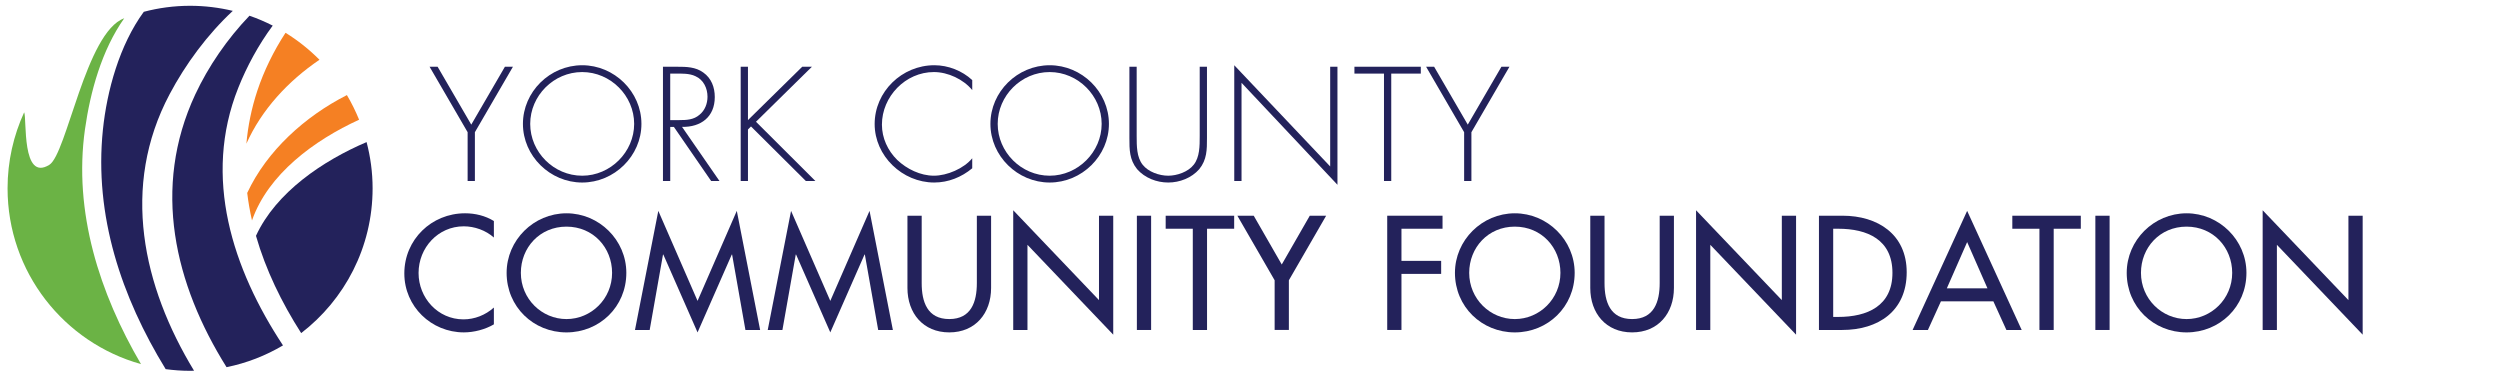 <svg xmlns="http://www.w3.org/2000/svg" xmlns:xlink="http://www.w3.org/1999/xlink" id="Layer_1" x="0px" y="0px" viewBox="0 0 400 60" style="enable-background:new 0 0 400 60;" xml:space="preserve"><style type="text/css">	.st0{fill:#6BB345;}	.st1{fill:#23225B;}	.st2{fill:#F58023;}</style><path class="st0" d="M13.597,20.676c0.841-5.952,2.667-12.643,6.28-17.754C13.741,5.126,10.69,24.651,7.886,26.377 c-4.476,2.755-3.565-7.448-4.02-8.406c-1.701,3.703-2.656,7.821-2.656,12.16c0,13.406,9.036,24.694,21.349,28.126 C15.92,46.915,11.729,33.917,13.597,20.676z"></path><path class="st1" d="M27.144,15.062c2.552-4.809,6-9.495,10.105-13.324c-2.193-0.525-4.48-0.812-6.836-0.812 c-2.563,0-5.042,0.34-7.407,0.963c-3.898,5.332-5.894,12.625-6.541,18.874c-1.417,13.735,2.963,26.756,10.044,38.301 c1.28,0.17,2.579,0.267,3.904,0.267c0.214,0,0.425-0.011,0.637-0.015C22.842,45.819,19.291,29.852,27.144,15.062z"></path><path class="st1" d="M38.119,14.063c1.367-3.433,3.227-6.867,5.515-9.966c-1.198-0.607-2.437-1.14-3.719-1.581 c-3.578,3.734-6.581,8.118-8.676,12.603c-6.973,14.957-3.298,30.362,5.008,43.629c3.236-0.656,6.278-1.851,9.031-3.484 C37.207,43.029,32.408,28.395,38.119,14.063z"></path><path class="st2" d="M51.117,9.562c-1.632-1.642-3.45-3.095-5.433-4.315c-1.919,2.936-3.459,6.104-4.506,9.258 c-0.944,2.847-1.509,5.681-1.756,8.487C41.856,17.541,46.1,12.961,51.117,9.562z"></path><path class="st2" d="M57.457,19.154c-0.56-1.367-1.205-2.687-1.953-3.942c-6.732,3.429-12.79,8.903-15.95,15.657 c0.177,1.48,0.435,2.95,0.765,4.407C42.903,27.853,50.296,22.43,57.457,19.154z"></path><path class="st1" d="M40.956,37.733c1.558,5.437,4.1,10.664,7.231,15.563c6.947-5.338,11.429-13.725,11.429-23.165 c0-2.559-0.342-5.034-0.963-7.397C51.699,25.7,44.162,30.756,40.956,37.733z"></path><g>	<path class="st1" d="M79.022,38.006c-1.309-1.164-3.104-1.795-4.825-1.795c-4.097,0-7.226,3.419-7.226,7.467  c0,4.001,3.104,7.42,7.177,7.42c1.793,0,3.516-0.679,4.873-1.891v2.69c-1.407,0.826-3.2,1.285-4.8,1.285  c-5.212,0-9.528-4.146-9.528-9.431c0-5.406,4.339-9.625,9.722-9.625c1.6,0,3.225,0.388,4.606,1.236V38.006z"></path>	<path class="st1" d="M100.213,43.656c0,5.431-4.291,9.528-9.577,9.528s-9.577-4.097-9.577-9.528c0-5.237,4.34-9.529,9.577-9.529  C95.874,34.127,100.213,38.418,100.213,43.656z M97.934,43.656c0-4.025-3.006-7.395-7.298-7.395c-4.292,0-7.298,3.369-7.298,7.395  c0,4.169,3.346,7.395,7.298,7.395S97.934,47.825,97.934,43.656z"></path>	<path class="st1" d="M106.13,40.721h-0.048l-2.134,12.074h-2.351l3.733-19.056l6.279,14.402l6.279-14.402l3.733,19.056h-2.352  l-2.134-12.074h-0.048l-5.479,12.462L106.13,40.721z"></path>	<path class="st1" d="M127.37,40.721h-0.048l-2.134,12.074h-2.352l3.733-19.056l6.279,14.402l6.279-14.402l3.733,19.056h-2.35  l-2.134-12.074h-0.05l-5.479,12.462L127.37,40.721z"></path>	<path class="st1" d="M147.47,34.514v10.79c0,2.981,0.897,5.746,4.413,5.746s4.413-2.764,4.413-5.746v-10.79h2.279v11.565  c0,4.024-2.496,7.104-6.692,7.104s-6.692-3.079-6.692-7.104V34.514H147.47z"></path>	<path class="st1" d="M162.116,33.641l13.723,14.377V34.514h2.279v19.033L164.395,39.17v13.625h-2.279V33.641z"></path>	<path class="st1" d="M184.179,52.796H181.9v-18.28h2.279V52.796z"></path>	<path class="st1" d="M193.126,52.796h-2.279V36.599h-4.339v-2.084h10.959v2.084h-4.34L193.126,52.796L193.126,52.796z"></path>	<path class="st1" d="M197.977,34.514h2.618l4.485,7.807l4.485-7.807h2.62l-5.965,10.329v7.952h-2.279v-7.952L197.977,34.514z"></path>	<path class="st1" d="M224.234,36.599v5.14h6.351v2.084h-6.351v8.971h-2.279v-18.28h8.85v2.084h-6.571V36.599z"></path>	<path class="st1" d="M251.947,43.656c0,5.431-4.293,9.528-9.577,9.528c-5.286,0-9.578-4.097-9.578-9.528  c0-5.237,4.339-9.529,9.578-9.529C247.606,34.127,251.947,38.418,251.947,43.656z M249.668,43.656c0-4.025-3.007-7.395-7.298-7.395  c-4.291,0-7.298,3.369-7.298,7.395c0,4.169,3.345,7.395,7.298,7.395C246.32,51.051,249.668,47.825,249.668,43.656z"></path>	<path class="st1" d="M256.724,34.514v10.79c0,2.981,0.898,5.746,4.414,5.746s4.412-2.764,4.412-5.746v-10.79h2.279v11.565  c0,4.024-2.495,7.104-6.691,7.104s-6.693-3.079-6.693-7.104V34.514H256.724z"></path>	<path class="st1" d="M271.369,33.641l13.723,14.377V34.514h2.279v19.033L273.648,39.17v13.625h-2.279V33.641z"></path>	<path class="st1" d="M291.032,34.514h3.783c5.601,0,10.256,2.957,10.256,9.043c0,6.231-4.558,9.238-10.328,9.238h-3.711  L291.032,34.514L291.032,34.514z M293.311,50.709h0.801c4.655,0,8.679-1.745,8.679-7.054c0-5.334-4.024-7.057-8.679-7.057h-0.801  V50.709z"></path>	<path class="st1" d="M310.549,48.213l-2.083,4.583h-2.449l8.727-19.056l8.727,19.056h-2.447l-2.086-4.583H310.549z M314.744,38.733  l-3.249,7.395h6.497L314.744,38.733z"></path>	<path class="st1" d="M328.589,52.796h-2.279V36.599h-4.339v-2.084h10.959v2.084h-4.339v16.196H328.589z"></path>	<path class="st1" d="M337.536,52.796h-2.279v-18.28h2.279V52.796z"></path>	<path class="st1" d="M359.43,43.656c0,5.431-4.291,9.528-9.578,9.528c-5.286,0-9.577-4.097-9.577-9.528  c0-5.237,4.339-9.529,9.577-9.529C355.09,34.127,359.43,38.418,359.43,43.656z M357.151,43.656c0-4.025-3.007-7.395-7.298-7.395  s-7.298,3.369-7.298,7.395c0,4.169,3.347,7.395,7.298,7.395C353.806,51.051,357.151,47.825,357.151,43.656z"></path>	<path class="st1" d="M362.025,33.641l13.723,14.377V34.514h2.279v19.033L364.304,39.17v13.625h-2.279V33.641z"></path></g><g>	<path class="st1" d="M68.734,10.68h1.285l5.383,9.262l5.383-9.262h1.284l-6.086,10.473v7.807H74.82v-7.807L68.734,10.68z"></path>	<path class="st1" d="M102.629,19.821c0,5.139-4.339,9.383-9.48,9.383c-5.139,0-9.48-4.243-9.48-9.383s4.316-9.383,9.48-9.383  C98.29,10.437,102.629,14.681,102.629,19.821z M84.833,19.821c0,4.509,3.758,8.292,8.316,8.292c4.534,0,8.316-3.807,8.316-8.292  c0-4.509-3.782-8.292-8.316-8.292C88.591,11.529,84.833,15.311,84.833,19.821z"></path>	<path class="st1" d="M115.117,28.961h-1.333l-5.964-8.656h-0.582v8.656h-1.164V10.68h2.279c1.479,0,2.935,0.024,4.17,0.92  c1.309,0.921,1.842,2.377,1.842,3.928c0,3.176-2.206,4.825-5.236,4.775L115.117,28.961z M108.716,19.215  c1.14,0,2.279-0.048,3.2-0.849c0.873-0.703,1.284-1.795,1.284-2.885c0-1.357-0.63-2.716-1.94-3.296  c-0.969-0.461-2.206-0.412-3.273-0.412h-0.751v7.443H108.716z"></path>	<path class="st1" d="M128.354,10.68h1.551l-8.947,8.8l9.505,9.48h-1.528l-8.777-8.728l-0.484,0.485v8.243h-1.164V10.68h1.164v8.535  L128.354,10.68z"></path>	<path class="st1" d="M155.558,14.414c-1.406-1.721-3.879-2.885-6.133-2.885c-4.558,0-8.317,3.927-8.317,8.413  c0,2.133,0.922,4.146,2.449,5.648c1.528,1.454,3.709,2.521,5.867,2.521c2.109,0,4.776-1.14,6.133-2.788v1.601  c-1.721,1.431-3.83,2.279-6.084,2.279c-5.091,0-9.529-4.243-9.529-9.358c0-5.189,4.365-9.408,9.553-9.408  c2.207,0,4.436,0.873,6.061,2.376v1.601H155.558z"></path>	<path class="st1" d="M177.428,19.821c0,5.139-4.339,9.383-9.48,9.383c-5.14,0-9.481-4.243-9.481-9.383s4.316-9.383,9.481-9.383  C173.089,10.437,177.428,14.681,177.428,19.821z M159.632,19.821c0,4.509,3.758,8.292,8.317,8.292c4.533,0,8.316-3.807,8.316-8.292  c0-4.509-3.783-8.292-8.316-8.292C163.39,11.529,159.632,15.311,159.632,19.821z"></path>	<path class="st1" d="M191.952,10.68h1.164v11.395c0,1.867,0,3.467-1.237,4.995c-1.236,1.407-3.127,2.134-4.969,2.134  c-1.843,0-3.734-0.727-4.97-2.134c-1.236-1.528-1.236-3.127-1.236-4.995V10.68h1.164v11.056c0,1.648,0,3.394,0.945,4.606  c0.897,1.164,2.691,1.771,4.098,1.771c1.406,0,3.2-0.606,4.097-1.771c0.946-1.212,0.946-2.958,0.946-4.606V10.68H191.952z"></path>	<path class="st1" d="M213.993,29.567L198.645,13.25v15.711h-1.164V10.437l15.348,16.196V10.68h1.164V29.567z"></path>	<path class="st1" d="M222.601,28.961h-1.164v-17.19h-4.729V10.68h10.62v1.091H222.6v17.19H222.601z"></path>	<path class="st1" d="M228.177,10.68h1.285l5.381,9.262l5.383-9.262h1.285l-6.086,10.473v7.807h-1.164v-7.807L228.177,10.68z"></path></g></svg>